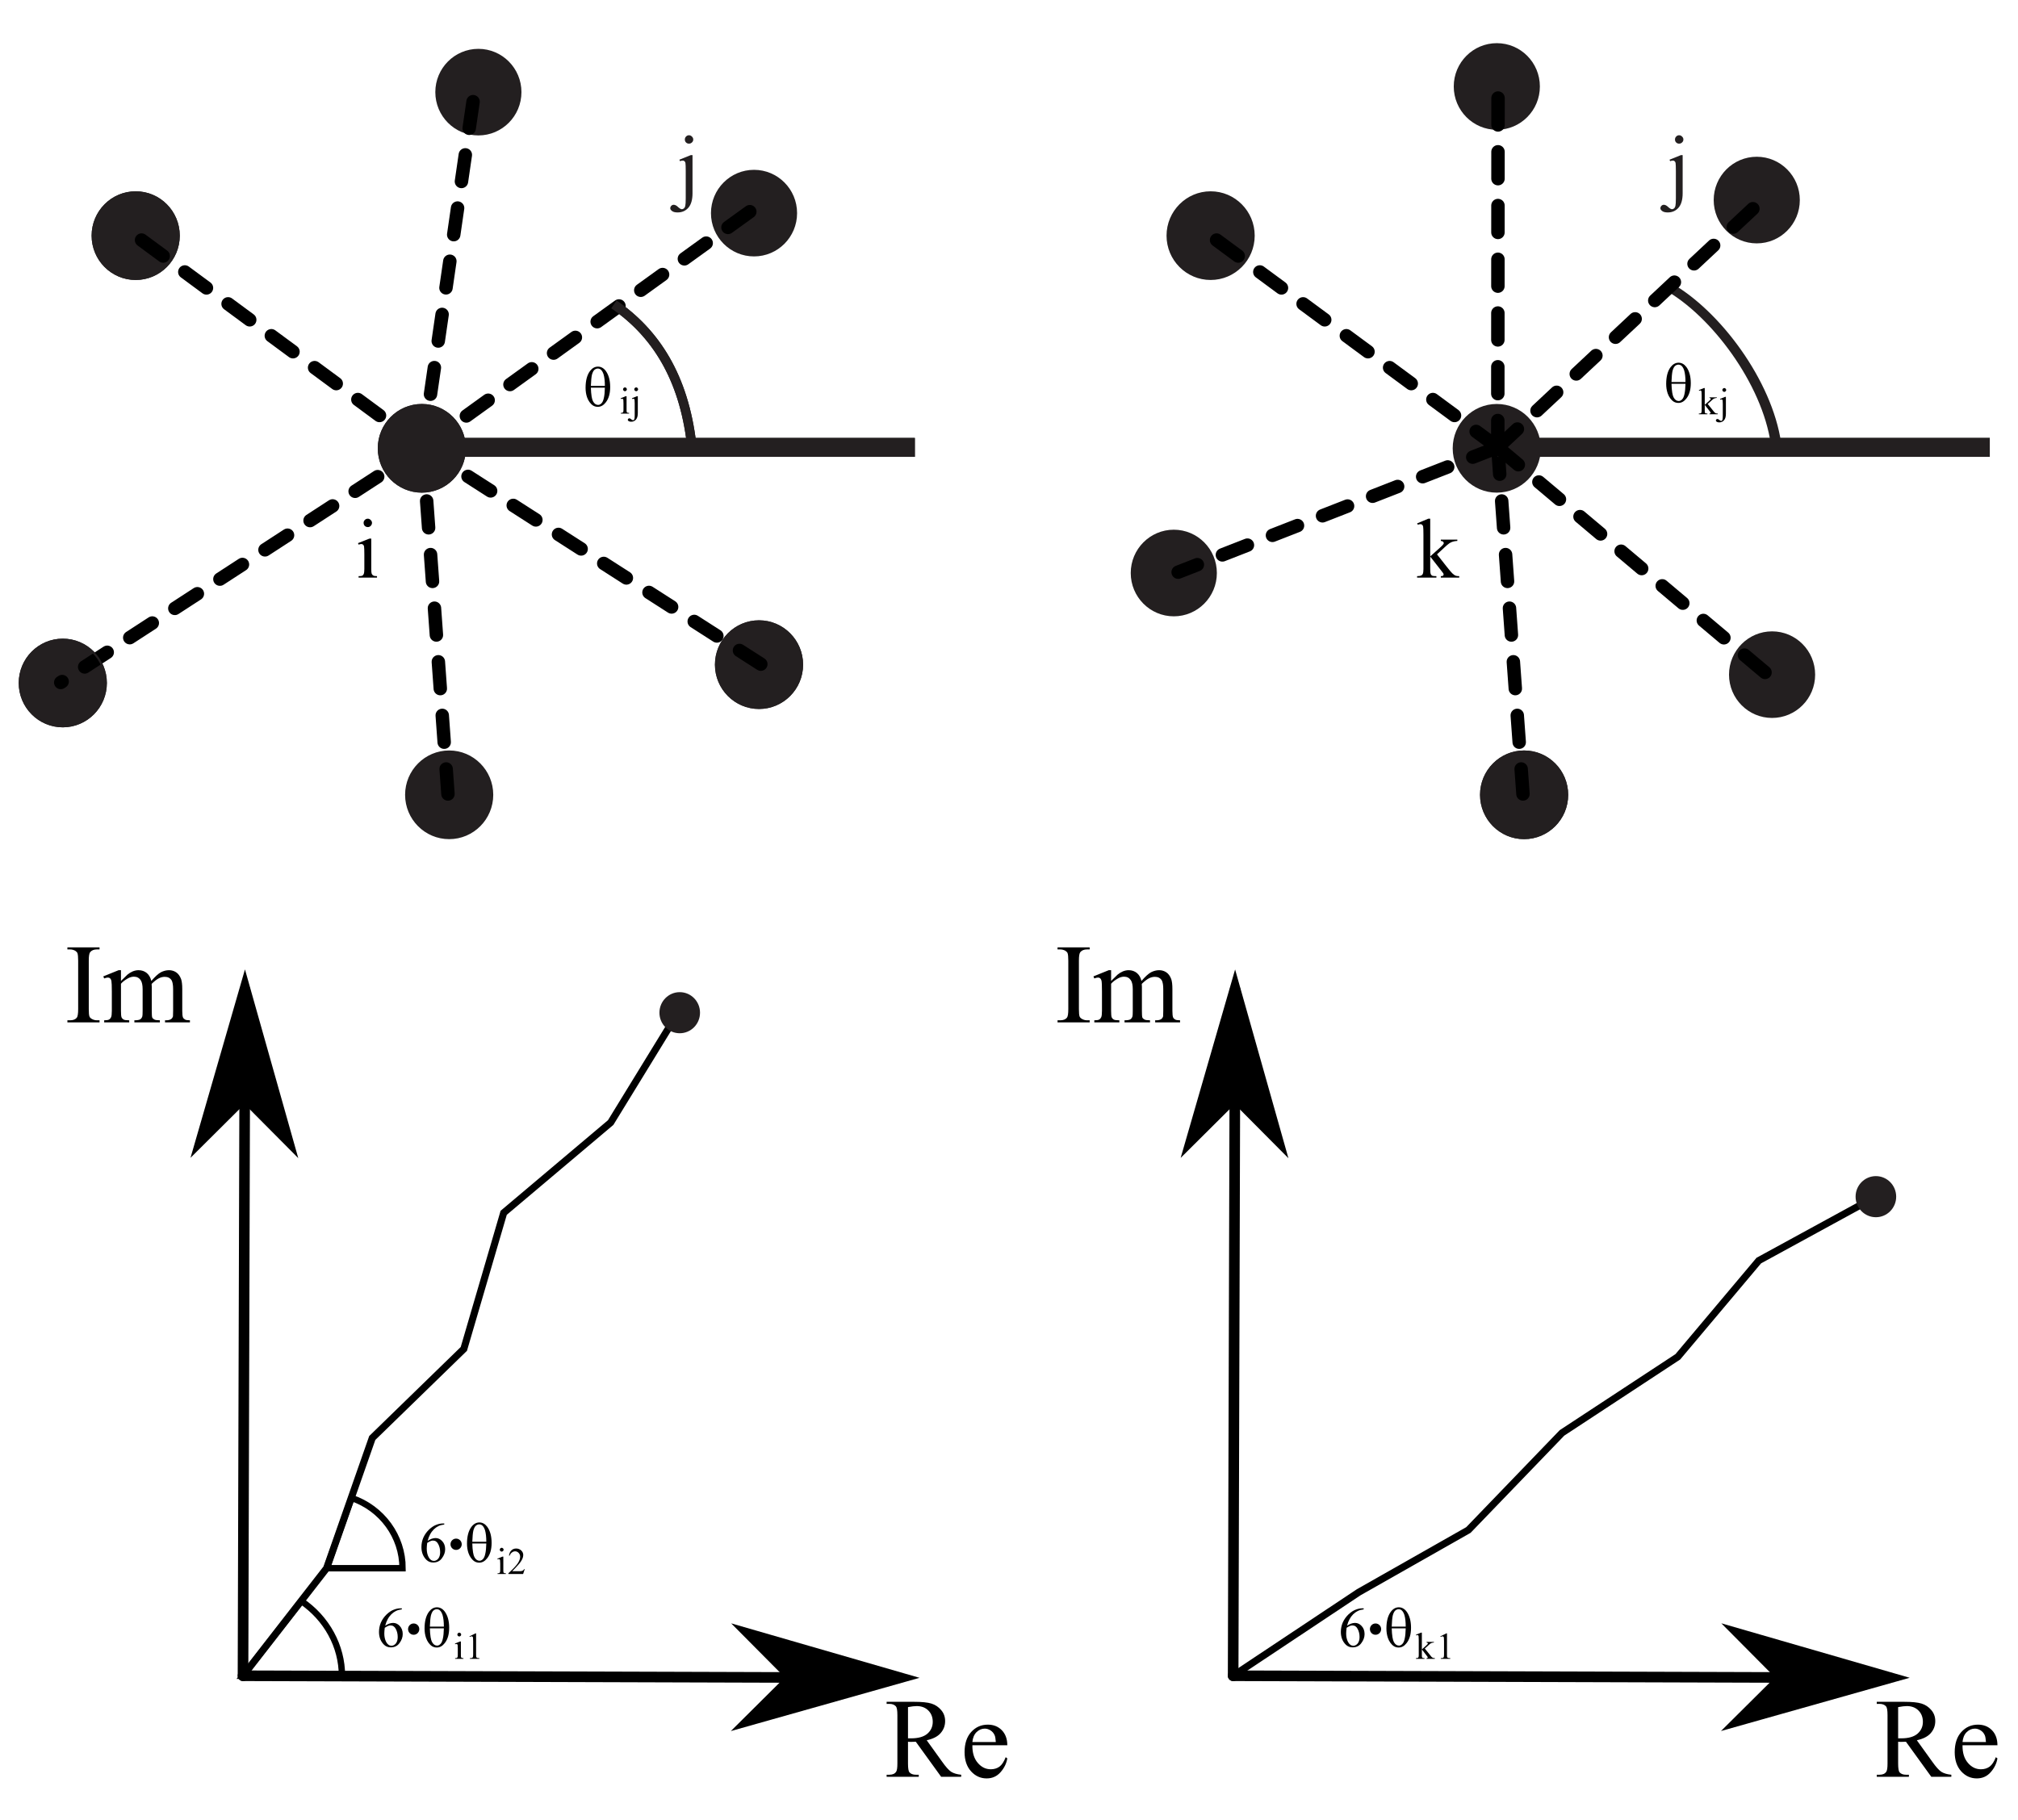 <?xml version="1.0" encoding="UTF-8" standalone="no"?>
<svg
   xmlns:dc="http://purl.org/dc/elements/1.1/"
   xmlns:cc="http://creativecommons.org/ns#"
   xmlns:rdf="http://www.w3.org/1999/02/22-rdf-syntax-ns#"
   xmlns:svg="http://www.w3.org/2000/svg"
   xmlns="http://www.w3.org/2000/svg"
   xmlns:sodipodi="http://sodipodi.sourceforge.net/DTD/sodipodi-0.dtd"
   xmlns:inkscape="http://www.inkscape.org/namespaces/inkscape"
   width="214pt"
   height="193pt"
   viewBox="0 0 214 193"
   version="1.2"
   id="svg232"
   sodipodi:docname="lokales RichtungsfeldVI.svg"
   inkscape:version="0.92.1 r15371">
  <sodipodi:namedview
     pagecolor="#ffffff"
     bordercolor="#666666"
     borderopacity="1"
     objecttolerance="10"
     gridtolerance="10"
     guidetolerance="10"
     inkscape:pageopacity="0"
     inkscape:pageshadow="2"
     inkscape:window-width="1024"
     inkscape:window-height="1257"
     id="namedview234"
     showgrid="false"
     inkscape:zoom="1.2218217"
     inkscape:cx="108.1896"
     inkscape:cy="128.66668"
     inkscape:window-x="-8"
     inkscape:window-y="-8"
     inkscape:window-maximized="1"
     inkscape:current-layer="svg232" />
  <defs
     id="defs23">
    <clipPath
       id="clip1">
      <path
         d="M 1 39 L 53 39 L 53 81 L 1 81 Z M 1 39 "
         id="path2" />
    </clipPath>
    <clipPath
       id="clip2">
      <path
         d="M 36 4 L 59 4 L 59 56 L 36 56 Z M 36 4 "
         id="path5" />
    </clipPath>
    <clipPath
       id="clip3">
      <path
         d="M 157 46 L 212 46 L 212 49 L 157 49 Z M 157 46 "
         id="path8" />
    </clipPath>
    <clipPath
       id="clip4">
      <path
         d="M 157 46 L 212 46 L 212 49 L 157 49 Z M 157 46 "
         id="path11" />
    </clipPath>
    <clipPath
       id="clip5">
      <path
         d="M 150 4 L 167 4 L 167 56 L 150 56 Z M 150 4 "
         id="path14" />
    </clipPath>
    <clipPath
       id="clip6">
      <path
         d="M 72 166 L 103 166 L 103 189 L 72 189 Z M 72 166 "
         id="path17" />
    </clipPath>
    <clipPath
       id="clip7">
      <path
         d="M 177 166 L 208 166 L 208 189 L 177 189 Z M 177 166 "
         id="path20" />
    </clipPath>
  </defs>
  <g
     id="surface70">
    <path
       style=" stroke:none;fill-rule:evenodd;fill:rgb(13.725%,12.157%,12.549%);fill-opacity:1;"
       d="M 14.391 20.398 C 16.914 20.398 18.957 22.457 18.957 24.992 C 18.957 27.531 16.914 29.586 14.391 29.586 C 11.871 29.586 9.824 27.531 9.824 24.992 C 9.824 22.457 11.871 20.398 14.391 20.398 "
       id="path25" />
    <path
       style="fill:none;stroke-width:0.217;stroke-linecap:butt;stroke-linejoin:miter;stroke:rgb(13.725%,12.157%,12.549%);stroke-opacity:1;stroke-miterlimit:2.613;"
       d="M 14.476 -20.398 C 17.015 -20.398 19.07 -22.457 19.07 -24.992 C 19.07 -27.531 17.015 -29.586 14.476 -29.586 C 11.942 -29.586 9.883 -27.531 9.883 -24.992 C 9.883 -22.457 11.942 -20.398 14.476 -20.398 Z M 14.476 -20.398 "
       transform="matrix(0.994,0,0,-1,0,0)"
       id="path27" />
    <path
       style=" stroke:none;fill-rule:evenodd;fill:rgb(13.725%,12.157%,12.549%);fill-opacity:1;"
       d="M 6.66 67.844 C 9.18 67.844 11.227 69.902 11.227 72.438 C 11.227 74.973 9.18 77.031 6.66 77.031 C 4.137 77.031 2.094 74.973 2.094 72.438 C 2.094 69.902 4.137 67.844 6.66 67.844 "
       id="path29" />
    <path
       style="fill:none;stroke-width:0.217;stroke-linecap:butt;stroke-linejoin:miter;stroke:rgb(13.725%,12.157%,12.549%);stroke-opacity:1;stroke-miterlimit:2.613;"
       d="M 6.7 -67.844 C 9.234 -67.844 11.293 -69.902 11.293 -72.438 C 11.293 -74.973 9.234 -77.031 6.7 -77.031 C 4.161 -77.031 2.106 -74.973 2.106 -72.438 C 2.106 -69.902 4.161 -67.844 6.7 -67.844 Z M 6.7 -67.844 "
       transform="matrix(0.994,0,0,-1,0,0)"
       id="path31" />
    <path
       style=" stroke:none;fill-rule:evenodd;fill:rgb(13.725%,12.157%,12.549%);fill-opacity:1;"
       d="M 47.637 79.703 C 50.156 79.703 52.203 81.762 52.203 84.297 C 52.203 86.836 50.156 88.891 47.637 88.891 C 45.117 88.891 43.07 86.836 43.07 84.297 C 43.07 81.762 45.117 79.703 47.637 79.703 "
       id="path33" />
    <path
       style="fill:none;stroke-width:0.217;stroke-linecap:butt;stroke-linejoin:miter;stroke:rgb(13.725%,12.157%,12.549%);stroke-opacity:1;stroke-miterlimit:2.613;"
       d="M 47.921 -79.703 C 50.455 -79.703 52.514 -81.762 52.514 -84.297 C 52.514 -86.836 50.455 -88.891 47.921 -88.891 C 45.386 -88.891 43.327 -86.836 43.327 -84.297 C 43.327 -81.762 45.386 -79.703 47.921 -79.703 Z M 47.921 -79.703 "
       transform="matrix(0.994,0,0,-1,0,0)"
       id="path35" />
    <path
       style=" stroke:none;fill-rule:evenodd;fill:rgb(13.725%,12.157%,12.549%);fill-opacity:1;"
       d="M 80.496 65.898 C 83.016 65.898 85.062 67.957 85.062 70.492 C 85.062 73.027 83.016 75.086 80.496 75.086 C 77.977 75.086 75.93 73.027 75.93 70.492 C 75.93 67.957 77.977 65.898 80.496 65.898 "
       id="path37" />
    <path
       style="fill:none;stroke-width:0.217;stroke-linecap:butt;stroke-linejoin:miter;stroke:rgb(13.725%,12.157%,12.549%);stroke-opacity:1;stroke-miterlimit:2.613;"
       d="M 80.976 -65.898 C 83.511 -65.898 85.57 -67.957 85.57 -70.492 C 85.57 -73.027 83.511 -75.086 80.976 -75.086 C 78.441 -75.086 76.382 -73.027 76.382 -70.492 C 76.382 -67.957 78.441 -65.898 80.976 -65.898 Z M 80.976 -65.898 "
       transform="matrix(0.994,0,0,-1,0,0)"
       id="path39" />
    <path
       style=" stroke:none;fill-rule:evenodd;fill:rgb(13.725%,12.157%,12.549%);fill-opacity:1;"
       d="M 50.73 5.18 C 53.25 5.18 55.297 7.234 55.297 9.77 C 55.297 12.309 53.25 14.363 50.73 14.363 C 48.207 14.363 46.164 12.309 46.164 9.77 C 46.164 7.234 48.207 5.18 50.73 5.18 "
       id="path41" />
    <path
       style=" stroke:none;fill-rule:evenodd;fill:rgb(13.725%,12.157%,12.549%);fill-opacity:1;"
       d="M 79.961 18.012 C 82.484 18.012 84.527 20.066 84.527 22.605 C 84.527 25.141 82.484 27.195 79.961 27.195 C 77.441 27.195 75.395 25.141 75.395 22.605 C 75.395 20.066 77.441 18.012 79.961 18.012 "
       id="path43" />
    <path
       style=" stroke:none;fill-rule:evenodd;fill:rgb(13.725%,12.157%,12.549%);fill-opacity:1;"
       d="M 44.738 42.953 C 47.258 42.953 49.301 45.012 49.301 47.547 C 49.301 50.086 47.258 52.141 44.738 52.141 C 42.215 52.141 40.172 50.086 40.172 47.547 C 40.172 45.012 42.215 42.953 44.738 42.953 "
       id="path45" />
    <path
       style="fill:none;stroke-width:0.217;stroke-linecap:butt;stroke-linejoin:miter;stroke:rgb(13.725%,12.157%,12.549%);stroke-opacity:1;stroke-miterlimit:2.613;"
       d="M 45.005 -42.953 C 47.54 -42.953 49.595 -45.012 49.595 -47.547 C 49.595 -50.086 47.54 -52.141 45.005 -52.141 C 42.467 -52.141 40.411 -50.086 40.411 -47.547 C 40.411 -45.012 42.467 -42.953 45.005 -42.953 Z M 45.005 -42.953 "
       transform="matrix(0.994,0,0,-1,0,0)"
       id="path47" />
    <path
       style="fill:none;stroke-width:2.006;stroke-linecap:butt;stroke-linejoin:miter;stroke:rgb(13.725%,12.157%,12.549%);stroke-opacity:1;stroke-miterlimit:2.613;"
       d="M 45.099 -47.449 L 97.602 -47.449 "
       transform="matrix(0.994,0,0,-1,0,0)"
       id="path49" />
    <path
       style="fill:none;stroke-width:1.003;stroke-linecap:butt;stroke-linejoin:miter;stroke:rgb(13.725%,12.157%,12.549%);stroke-opacity:1;stroke-miterlimit:2.613;"
       d="M 65.494 -32.281 C 69.954 -35.324 72.944 -40.004 73.781 -47.074 "
       transform="matrix(0.994,0,0,-1,0,0)"
       id="path51" />
    <path
       style=" stroke:none;fill-rule:nonzero;fill:rgb(13.725%,12.157%,12.549%);fill-opacity:1;"
       d="M 73.062 14.344 C 73.188 14.344 73.289 14.391 73.375 14.484 C 73.469 14.57 73.516 14.672 73.516 14.797 C 73.516 14.922 73.469 15.027 73.375 15.109 C 73.289 15.195 73.188 15.234 73.062 15.234 C 72.938 15.234 72.832 15.195 72.75 15.109 C 72.664 15.027 72.625 14.922 72.625 14.797 C 72.625 14.672 72.664 14.57 72.75 14.484 C 72.832 14.391 72.938 14.344 73.062 14.344 Z M 73.438 16.453 L 73.438 20.5 C 73.438 21.188 73.289 21.695 73 22.031 C 72.707 22.363 72.328 22.531 71.859 22.531 C 71.602 22.531 71.406 22.484 71.281 22.391 C 71.148 22.297 71.078 22.195 71.078 22.094 C 71.078 21.988 71.117 21.898 71.188 21.828 C 71.262 21.754 71.344 21.719 71.438 21.719 C 71.512 21.719 71.59 21.738 71.672 21.781 C 71.727 21.801 71.816 21.875 71.953 22 C 72.098 22.125 72.219 22.188 72.312 22.188 C 72.383 22.188 72.453 22.16 72.516 22.109 C 72.586 22.055 72.641 21.961 72.672 21.828 C 72.703 21.703 72.719 21.426 72.719 21 L 72.719 18.141 C 72.719 17.703 72.707 17.418 72.688 17.281 C 72.664 17.188 72.629 17.125 72.578 17.094 C 72.535 17.055 72.477 17.031 72.406 17.031 C 72.32 17.031 72.223 17.055 72.109 17.094 L 72.047 16.938 L 73.25 16.453 Z M 73.438 16.453 "
       id="path53" />
    <path
       style=" stroke:none;fill-rule:nonzero;fill:rgb(0%,0%,0%);fill-opacity:1;"
       d="M 39.012 55.012 C 39.125 55.012 39.223 55.059 39.309 55.152 C 39.402 55.238 39.449 55.336 39.449 55.449 C 39.449 55.574 39.402 55.684 39.309 55.777 C 39.223 55.863 39.125 55.902 39.012 55.902 C 38.887 55.902 38.777 55.863 38.684 55.777 C 38.598 55.684 38.559 55.574 38.559 55.449 C 38.559 55.336 38.598 55.238 38.684 55.152 C 38.766 55.059 38.875 55.012 39.012 55.012 Z M 39.371 57.121 L 39.371 60.355 C 39.371 60.605 39.387 60.773 39.418 60.855 C 39.457 60.941 39.516 61.004 39.59 61.043 C 39.66 61.086 39.793 61.105 39.98 61.105 L 39.98 61.262 L 38.027 61.262 L 38.027 61.105 C 38.223 61.105 38.355 61.09 38.418 61.059 C 38.488 61.02 38.543 60.957 38.574 60.871 C 38.613 60.777 38.637 60.605 38.637 60.355 L 38.637 58.793 C 38.637 58.367 38.625 58.086 38.605 57.949 C 38.582 57.855 38.547 57.793 38.496 57.762 C 38.453 57.723 38.395 57.699 38.324 57.699 C 38.238 57.699 38.141 57.723 38.027 57.762 L 37.965 57.605 L 39.184 57.121 Z M 39.371 57.121 "
       id="path55" />
    <path
       style=" stroke:none;fill-rule:nonzero;fill:rgb(0%,0%,0%);fill-opacity:1;"
       d="M 62.098 41.133 C 62.098 40.363 62.254 39.77 62.566 39.352 C 62.805 39.039 63.086 38.883 63.41 38.883 C 63.73 38.883 64.008 39.035 64.238 39.336 C 64.551 39.766 64.707 40.336 64.707 41.055 C 64.707 41.742 64.551 42.285 64.238 42.68 C 63.996 42.992 63.715 43.148 63.395 43.148 C 63.215 43.148 63.055 43.105 62.91 43.023 C 62.762 42.93 62.633 42.805 62.52 42.648 C 62.402 42.484 62.316 42.312 62.254 42.133 C 62.148 41.82 62.098 41.488 62.098 41.133 Z M 64.145 40.93 C 64.145 40.422 64.098 40.008 64.004 39.695 C 63.93 39.469 63.832 39.301 63.707 39.195 C 63.613 39.125 63.508 39.086 63.395 39.086 C 63.258 39.086 63.133 39.141 63.02 39.242 C 62.914 39.348 62.832 39.52 62.77 39.758 C 62.715 40 62.68 40.391 62.66 40.93 Z M 62.66 41.117 C 62.668 41.473 62.695 41.785 62.738 42.055 C 62.77 42.266 62.824 42.445 62.91 42.602 C 62.961 42.695 63.035 42.781 63.129 42.852 C 63.223 42.914 63.32 42.945 63.426 42.945 C 63.551 42.945 63.668 42.891 63.785 42.773 C 63.898 42.66 63.98 42.473 64.035 42.211 C 64.098 41.953 64.133 41.586 64.145 41.117 Z M 62.66 41.117 "
       id="path57" />
    <path
       style=" stroke:none;fill-rule:nonzero;fill:rgb(0%,0%,0%);fill-opacity:1;"
       d="M 66.273 41.086 C 66.324 41.086 66.371 41.109 66.414 41.148 C 66.453 41.191 66.477 41.238 66.477 41.289 C 66.477 41.344 66.453 41.391 66.414 41.43 C 66.371 41.473 66.324 41.492 66.273 41.492 C 66.219 41.492 66.172 41.473 66.133 41.43 C 66.09 41.391 66.07 41.344 66.07 41.289 C 66.07 41.238 66.09 41.191 66.133 41.148 C 66.172 41.109 66.219 41.086 66.273 41.086 Z M 66.445 42.023 L 66.445 43.461 C 66.445 43.578 66.449 43.656 66.461 43.695 C 66.48 43.727 66.508 43.754 66.539 43.773 C 66.57 43.785 66.625 43.789 66.711 43.789 L 66.711 43.867 L 65.836 43.867 L 65.836 43.789 C 65.93 43.789 65.984 43.785 66.008 43.773 C 66.039 43.754 66.062 43.727 66.086 43.695 C 66.105 43.656 66.117 43.578 66.117 43.461 L 66.117 42.773 C 66.117 42.578 66.109 42.453 66.102 42.398 C 66.09 42.359 66.074 42.332 66.055 42.32 C 66.031 42.301 66.008 42.289 65.977 42.289 C 65.934 42.289 65.887 42.301 65.836 42.32 L 65.82 42.242 L 66.352 42.023 Z M 66.445 42.023 "
       id="path59" />
    <path
       style=" stroke:none;fill-rule:nonzero;fill:rgb(0%,0%,0%);fill-opacity:1;"
       d="M 67.465 41.086 C 67.516 41.086 67.562 41.109 67.605 41.148 C 67.645 41.191 67.668 41.238 67.668 41.289 C 67.668 41.344 67.645 41.391 67.605 41.43 C 67.562 41.473 67.516 41.492 67.465 41.492 C 67.41 41.492 67.363 41.473 67.324 41.43 C 67.281 41.391 67.262 41.344 67.262 41.289 C 67.262 41.238 67.281 41.191 67.324 41.148 C 67.363 41.109 67.41 41.086 67.465 41.086 Z M 67.637 42.023 L 67.637 43.82 C 67.637 44.133 67.566 44.359 67.434 44.508 C 67.309 44.652 67.141 44.727 66.934 44.727 C 66.809 44.727 66.723 44.703 66.668 44.664 C 66.605 44.621 66.574 44.578 66.574 44.539 C 66.574 44.484 66.59 44.445 66.621 44.414 C 66.652 44.383 66.695 44.367 66.746 44.367 C 66.777 44.367 66.809 44.375 66.84 44.398 C 66.863 44.406 66.902 44.438 66.965 44.492 C 67.035 44.543 67.094 44.57 67.137 44.57 C 67.168 44.57 67.191 44.559 67.215 44.539 C 67.246 44.516 67.266 44.477 67.277 44.414 C 67.297 44.359 67.309 44.242 67.309 44.055 L 67.309 42.773 C 67.309 42.578 67.301 42.453 67.293 42.398 C 67.281 42.359 67.266 42.332 67.246 42.32 C 67.223 42.301 67.199 42.289 67.168 42.289 C 67.137 42.289 67.094 42.301 67.043 42.32 L 67.012 42.242 L 67.543 42.023 Z M 67.637 42.023 "
       id="path61" />
    <path
       style=" stroke:none;fill-rule:nonzero;fill:rgb(0%,0%,0%);fill-opacity:1;"
       d="M 180.781 41.156 L 180.781 42.938 L 181.234 42.531 C 181.328 42.438 181.383 42.383 181.406 42.359 C 181.414 42.34 181.422 42.324 181.422 42.312 C 181.422 42.281 181.41 42.262 181.391 42.25 C 181.367 42.23 181.332 42.215 181.281 42.203 L 181.281 42.141 L 182.062 42.141 L 182.062 42.203 C 181.945 42.215 181.852 42.234 181.781 42.266 C 181.719 42.289 181.645 42.34 181.562 42.422 L 181.094 42.844 L 181.562 43.422 C 181.688 43.578 181.77 43.684 181.812 43.734 C 181.875 43.789 181.93 43.824 181.984 43.844 C 182.016 43.855 182.07 43.859 182.156 43.859 L 182.156 43.938 L 181.281 43.938 L 181.281 43.859 C 181.332 43.859 181.363 43.855 181.375 43.844 C 181.395 43.836 181.406 43.812 181.406 43.781 C 181.406 43.75 181.379 43.703 181.328 43.641 L 180.781 42.938 L 180.781 43.531 C 180.781 43.648 180.785 43.727 180.797 43.766 C 180.816 43.797 180.844 43.824 180.875 43.844 C 180.906 43.855 180.969 43.859 181.062 43.859 L 181.062 43.938 L 180.156 43.938 L 180.156 43.859 C 180.25 43.859 180.316 43.852 180.359 43.828 C 180.391 43.82 180.41 43.797 180.422 43.766 C 180.441 43.727 180.453 43.652 180.453 43.547 L 180.453 41.922 C 180.453 41.715 180.445 41.59 180.438 41.547 C 180.426 41.496 180.41 41.461 180.391 41.438 C 180.367 41.418 180.344 41.406 180.312 41.406 C 180.289 41.406 180.25 41.422 180.188 41.453 L 180.156 41.375 L 180.688 41.156 Z M 180.781 41.156 "
       id="path63" />
    <path
       style=" stroke:none;fill-rule:nonzero;fill:rgb(0%,0%,0%);fill-opacity:1;"
       d="M 182.852 41.156 C 182.902 41.156 182.949 41.18 182.992 41.219 C 183.031 41.262 183.055 41.309 183.055 41.359 C 183.055 41.414 183.031 41.461 182.992 41.5 C 182.949 41.543 182.902 41.562 182.852 41.562 C 182.797 41.562 182.75 41.543 182.711 41.5 C 182.668 41.461 182.648 41.414 182.648 41.359 C 182.648 41.309 182.668 41.262 182.711 41.219 C 182.75 41.18 182.797 41.156 182.852 41.156 Z M 183.023 42.094 L 183.023 43.891 C 183.023 44.203 182.953 44.43 182.82 44.578 C 182.695 44.723 182.527 44.797 182.32 44.797 C 182.195 44.797 182.109 44.773 182.055 44.734 C 181.992 44.691 181.961 44.648 181.961 44.609 C 181.961 44.555 181.977 44.516 182.008 44.484 C 182.039 44.453 182.082 44.438 182.133 44.438 C 182.164 44.438 182.195 44.445 182.227 44.469 C 182.25 44.477 182.289 44.508 182.352 44.562 C 182.422 44.613 182.48 44.641 182.523 44.641 C 182.555 44.641 182.578 44.629 182.602 44.609 C 182.633 44.586 182.652 44.547 182.664 44.484 C 182.684 44.43 182.695 44.312 182.695 44.125 L 182.695 42.844 C 182.695 42.648 182.688 42.523 182.68 42.469 C 182.668 42.43 182.652 42.402 182.633 42.391 C 182.609 42.371 182.586 42.359 182.555 42.359 C 182.523 42.359 182.48 42.371 182.43 42.391 L 182.398 42.312 L 182.93 42.094 Z M 183.023 42.094 "
       id="path65" />
    <path
       style=" stroke:none;fill-rule:nonzero;fill:rgb(0%,0%,0%);fill-opacity:1;"
       d="M 176.691 40.719 C 176.691 39.949 176.848 39.355 177.16 38.938 C 177.398 38.625 177.68 38.469 178.004 38.469 C 178.324 38.469 178.602 38.621 178.832 38.922 C 179.145 39.352 179.301 39.922 179.301 40.641 C 179.301 41.328 179.145 41.871 178.832 42.266 C 178.59 42.578 178.309 42.734 177.988 42.734 C 177.809 42.734 177.648 42.691 177.504 42.609 C 177.355 42.516 177.227 42.391 177.113 42.234 C 176.996 42.07 176.91 41.898 176.848 41.719 C 176.742 41.406 176.691 41.074 176.691 40.719 Z M 178.738 40.516 C 178.738 40.008 178.691 39.594 178.598 39.281 C 178.523 39.055 178.426 38.887 178.301 38.781 C 178.207 38.711 178.102 38.672 177.988 38.672 C 177.852 38.672 177.727 38.727 177.613 38.828 C 177.508 38.934 177.426 39.105 177.363 39.344 C 177.309 39.586 177.273 39.977 177.254 40.516 Z M 177.254 40.703 C 177.262 41.059 177.289 41.371 177.332 41.641 C 177.363 41.852 177.418 42.031 177.504 42.188 C 177.555 42.281 177.629 42.367 177.723 42.438 C 177.816 42.5 177.914 42.531 178.02 42.531 C 178.145 42.531 178.262 42.477 178.379 42.359 C 178.492 42.246 178.574 42.059 178.629 41.797 C 178.691 41.539 178.727 41.172 178.738 40.703 Z M 177.254 40.703 "
       id="path67" />
    <g
       clip-path="url(#clip1)"
       clip-rule="nonzero"
       id="g71">
      <path
         style="fill:none;stroke-width:1.425;stroke-linecap:round;stroke-linejoin:miter;stroke:rgb(0%,0%,0%);stroke-opacity:1;stroke-dasharray:2.85,2.85;stroke-miterlimit:4;"
         d="M 44.832 -47.449 L 6.441 -72.383 "
         transform="matrix(1,0,0,-1,0,0)"
         id="path69" />
    </g>
    <path
       style="fill:none;stroke-width:1.425;stroke-linecap:round;stroke-linejoin:miter;stroke:rgb(0%,0%,0%);stroke-opacity:1;stroke-dasharray:2.85,2.85;stroke-miterlimit:4;"
       d="M 44.832 -47.449 L 81.488 -21.027 "
       transform="matrix(1,0,0,-1,0,0)"
       id="path73" />
    <path
       style="fill:none;stroke-width:1.425;stroke-linecap:round;stroke-linejoin:miter;stroke:rgb(0%,0%,0%);stroke-opacity:1;stroke-dasharray:2.85,2.85;stroke-miterlimit:4;"
       d="M 44.832 -47.449 L 14.492 -25.078 "
       transform="matrix(1,0,0,-1,0,0)"
       id="path75" />
    <path
       style="fill:none;stroke-width:1.425;stroke-linecap:round;stroke-linejoin:miter;stroke:rgb(0%,0%,0%);stroke-opacity:1;stroke-dasharray:2.85,2.85;stroke-miterlimit:4;"
       d="M 44.832 -47.449 L 47.504 -84.207 "
       transform="matrix(1,0,0,-1,0,0)"
       id="path77" />
    <path
       style="fill:none;stroke-width:1.425;stroke-linecap:round;stroke-linejoin:miter;stroke:rgb(0%,0%,0%);stroke-opacity:1;stroke-dasharray:2.85,2.85;stroke-miterlimit:4;"
       d="M 44.832 -47.449 L 80.68 -70.438 "
       transform="matrix(1,0,0,-1,0,0)"
       id="path79" />
    <g
       clip-path="url(#clip2)"
       clip-rule="nonzero"
       id="g83">
      <path
         style="fill:none;stroke-width:1.425;stroke-linecap:round;stroke-linejoin:miter;stroke:rgb(0%,0%,0%);stroke-opacity:1;stroke-dasharray:2.85,2.85;stroke-miterlimit:4;"
         d="M 44.832 -47.449 L 50.562 -8.066 "
         transform="matrix(1,0,0,-1,0,0)"
         id="path81" />
    </g>
    <path
       style="fill:none;stroke-width:0.217;stroke-linecap:butt;stroke-linejoin:miter;stroke:rgb(13.725%,12.157%,12.549%);stroke-opacity:1;stroke-miterlimit:2.613;"
       d="M 14.476 -20.398 C 17.015 -20.398 19.07 -22.457 19.07 -24.992 C 19.07 -27.531 17.015 -29.586 14.476 -29.586 C 11.942 -29.586 9.883 -27.531 9.883 -24.992 C 9.883 -22.457 11.942 -20.398 14.476 -20.398 Z M 14.476 -20.398 "
       transform="matrix(0.994,0,0,-1,0,0)"
       id="path85" />
    <path
       style="fill:none;stroke-width:0.217;stroke-linecap:butt;stroke-linejoin:miter;stroke:rgb(13.725%,12.157%,12.549%);stroke-opacity:1;stroke-miterlimit:2.613;"
       d="M 6.7 -67.844 C 9.234 -67.844 11.293 -69.902 11.293 -72.438 C 11.293 -74.973 9.234 -77.031 6.7 -77.031 C 4.161 -77.031 2.106 -74.973 2.106 -72.438 C 2.106 -69.902 4.161 -67.844 6.7 -67.844 Z M 6.7 -67.844 "
       transform="matrix(0.994,0,0,-1,0,0)"
       id="path87" />
    <path
       style="fill:none;stroke-width:0.217;stroke-linecap:butt;stroke-linejoin:miter;stroke:rgb(13.725%,12.157%,12.549%);stroke-opacity:1;stroke-miterlimit:2.613;"
       d="M 80.976 -65.898 C 83.511 -65.898 85.57 -67.957 85.57 -70.492 C 85.57 -73.027 83.511 -75.086 80.976 -75.086 C 78.441 -75.086 76.382 -73.027 76.382 -70.492 C 76.382 -67.957 78.441 -65.898 80.976 -65.898 Z M 80.976 -65.898 "
       transform="matrix(0.994,0,0,-1,0,0)"
       id="path89" />
    <path
       style=" stroke:none;fill-rule:evenodd;fill:rgb(13.725%,12.157%,12.549%);fill-opacity:1;"
       d="M 44.738 42.953 C 47.258 42.953 49.301 45.012 49.301 47.547 C 49.301 50.086 47.258 52.141 44.738 52.141 C 42.215 52.141 40.172 50.086 40.172 47.547 C 40.172 45.012 42.215 42.953 44.738 42.953 "
       id="path91" />
    <path
       style="fill:none;stroke-width:0.217;stroke-linecap:butt;stroke-linejoin:miter;stroke:rgb(13.725%,12.157%,12.549%);stroke-opacity:1;stroke-miterlimit:2.613;"
       d="M 45.005 -42.953 C 47.54 -42.953 49.595 -45.012 49.595 -47.547 C 49.595 -50.086 47.54 -52.141 45.005 -52.141 C 42.467 -52.141 40.411 -50.086 40.411 -47.547 C 40.411 -45.012 42.467 -42.953 45.005 -42.953 Z M 45.005 -42.953 "
       transform="matrix(0.994,0,0,-1,0,0)"
       id="path93" />
    <path
       style="fill:none;stroke-width:2.006;stroke-linecap:butt;stroke-linejoin:miter;stroke:rgb(13.725%,12.157%,12.549%);stroke-opacity:1;stroke-miterlimit:2.613;"
       d="M 45.099 -47.449 L 97.602 -47.449 "
       transform="matrix(0.994,0,0,-1,0,0)"
       id="path95" />
    <path
       style="fill:none;stroke-width:1.003;stroke-linecap:butt;stroke-linejoin:miter;stroke:rgb(13.725%,12.157%,12.549%);stroke-opacity:1;stroke-miterlimit:2.613;"
       d="M 65.494 -32.281 C 69.954 -35.324 72.944 -40.004 73.781 -47.074 "
       transform="matrix(0.994,0,0,-1,0,0)"
       id="path97" />
    <path
       style=" stroke:none;fill-rule:evenodd;fill:rgb(13.725%,12.157%,12.549%);fill-opacity:1;"
       d="M 128.391 20.398 C 130.914 20.398 132.957 22.457 132.957 24.992 C 132.957 27.531 130.914 29.586 128.391 29.586 C 125.871 29.586 123.824 27.531 123.824 24.992 C 123.824 22.457 125.871 20.398 128.391 20.398 "
       id="path99" />
    <path
       style="fill:none;stroke-width:0.217;stroke-linecap:butt;stroke-linejoin:miter;stroke:rgb(13.725%,12.157%,12.549%);stroke-opacity:1;stroke-miterlimit:2.613;"
       d="M 129.156 -20.398 C 131.694 -20.398 133.75 -22.457 133.75 -24.992 C 133.75 -27.531 131.694 -29.586 129.156 -29.586 C 126.621 -29.586 124.562 -27.531 124.562 -24.992 C 124.562 -22.457 126.621 -20.398 129.156 -20.398 Z M 129.156 -20.398 "
       transform="matrix(0.994,0,0,-1,0,0)"
       id="path101" />
    <path
       style=" stroke:none;fill-rule:evenodd;fill:rgb(13.725%,12.157%,12.549%);fill-opacity:1;"
       d="M 161.637 79.703 C 164.156 79.703 166.203 81.762 166.203 84.297 C 166.203 86.836 164.156 88.891 161.637 88.891 C 159.117 88.891 157.07 86.836 157.07 84.297 C 157.07 81.762 159.117 79.703 161.637 79.703 "
       id="path103" />
    <path
       style="fill:none;stroke-width:0.217;stroke-linecap:butt;stroke-linejoin:miter;stroke:rgb(13.725%,12.157%,12.549%);stroke-opacity:1;stroke-miterlimit:2.613;"
       d="M 162.6 -79.703 C 165.135 -79.703 167.194 -81.762 167.194 -84.297 C 167.194 -86.836 165.135 -88.891 162.6 -88.891 C 160.066 -88.891 158.007 -86.836 158.007 -84.297 C 158.007 -81.762 160.066 -79.703 162.6 -79.703 Z M 162.6 -79.703 "
       transform="matrix(0.994,0,0,-1,0,0)"
       id="path105" />
    <path
       style=" stroke:none;fill-rule:evenodd;fill:rgb(13.725%,12.157%,12.549%);fill-opacity:1;"
       d="M 158.738 42.953 C 161.258 42.953 163.301 45.012 163.301 47.547 C 163.301 50.086 161.258 52.141 158.738 52.141 C 156.215 52.141 154.172 50.086 154.172 47.547 C 154.172 45.012 156.215 42.953 158.738 42.953 "
       id="path107" />
    <path
       style="fill:none;stroke-width:0.217;stroke-linecap:butt;stroke-linejoin:miter;stroke:rgb(13.725%,12.157%,12.549%);stroke-opacity:1;stroke-miterlimit:2.613;"
       d="M 159.685 -42.953 C 162.219 -42.953 164.274 -45.012 164.274 -47.547 C 164.274 -50.086 162.219 -52.141 159.685 -52.141 C 157.146 -52.141 155.091 -50.086 155.091 -47.547 C 155.091 -45.012 157.146 -42.953 159.685 -42.953 Z M 159.685 -42.953 "
       transform="matrix(0.994,0,0,-1,0,0)"
       id="path109" />
    <g
       clip-path="url(#clip3)"
       clip-rule="nonzero"
       id="g113">
      <path
         style="fill:none;stroke-width:2.006;stroke-linecap:butt;stroke-linejoin:miter;stroke:rgb(13.725%,12.157%,12.549%);stroke-opacity:1;stroke-miterlimit:2.613;"
         d="M 159.779 -47.449 L 212.281 -47.449 "
         transform="matrix(0.994,0,0,-1,0,0)"
         id="path111" />
    </g>
    <path
       style="fill:none;stroke-width:1.103;stroke-linecap:butt;stroke-linejoin:miter;stroke:rgb(13.725%,12.157%,12.549%);stroke-opacity:1;stroke-miterlimit:2.613;"
       d="M 176.887 -36.967 C 181.91 -40.392 187.391 -49.27 188.336 -57.232 "
       transform="matrix(1,0,0,-0.822,0,0)"
       id="path115" />
    <path
       style="fill:none;stroke-width:1.425;stroke-linecap:round;stroke-linejoin:miter;stroke:rgb(0%,0%,0%);stroke-opacity:1;stroke-dasharray:2.85,2.85;stroke-miterlimit:4;"
       d="M 158.832 -47.449 L 128.492 -25.078 "
       transform="matrix(1,0,0,-1,0,0)"
       id="path117" />
    <path
       style="fill:none;stroke-width:1.425;stroke-linecap:round;stroke-linejoin:miter;stroke:rgb(0%,0%,0%);stroke-opacity:1;stroke-dasharray:2.85,2.85;stroke-miterlimit:4;"
       d="M 158.832 -47.449 L 161.504 -84.207 "
       transform="matrix(1,0,0,-1,0,0)"
       id="path119" />
    <path
       style=" stroke:none;fill-rule:evenodd;fill:rgb(13.725%,12.157%,12.549%);fill-opacity:1;"
       d="M 124.477 56.18 C 126.996 56.18 129.043 58.238 129.043 60.773 C 129.043 63.309 126.996 65.367 124.477 65.367 C 121.957 65.367 119.91 63.309 119.91 60.773 C 119.91 58.238 121.957 56.18 124.477 56.18 "
       id="path121" />
    <path
       style="fill:none;stroke-width:0.217;stroke-linecap:butt;stroke-linejoin:miter;stroke:rgb(13.725%,12.157%,12.549%);stroke-opacity:1;stroke-miterlimit:2.613;"
       d="M 162.6 -79.703 C 165.135 -79.703 167.194 -81.762 167.194 -84.297 C 167.194 -86.836 165.135 -88.891 162.6 -88.891 C 160.066 -88.891 158.007 -86.836 158.007 -84.297 C 158.007 -81.762 160.066 -79.703 162.6 -79.703 Z M 162.6 -79.703 "
       transform="matrix(0.994,0,0,-1,0,0)"
       id="path123" />
    <path
       style=" stroke:none;fill-rule:evenodd;fill:rgb(13.725%,12.157%,12.549%);fill-opacity:1;"
       d="M 187.922 66.961 C 190.441 66.961 192.488 69.016 192.488 71.555 C 192.488 74.09 190.441 76.145 187.922 76.145 C 185.402 76.145 183.355 74.09 183.355 71.555 C 183.355 69.016 185.402 66.961 187.922 66.961 "
       id="path125" />
    <path
       style=" stroke:none;fill-rule:evenodd;fill:rgb(13.725%,12.157%,12.549%);fill-opacity:1;"
       d="M 158.73 4.578 C 161.254 4.578 163.297 6.633 163.297 9.172 C 163.297 11.707 161.254 13.766 158.73 13.766 C 156.211 13.766 154.164 11.707 154.164 9.172 C 154.164 6.633 156.211 4.578 158.73 4.578 "
       id="path127" />
    <path
       style=" stroke:none;fill-rule:evenodd;fill:rgb(13.725%,12.157%,12.549%);fill-opacity:1;"
       d="M 186.297 16.625 C 188.82 16.625 190.863 18.684 190.863 21.219 C 190.863 23.754 188.82 25.812 186.297 25.812 C 183.777 25.812 181.73 23.754 181.73 21.219 C 181.73 18.684 183.777 16.625 186.297 16.625 "
       id="path129" />
    <g
       clip-path="url(#clip4)"
       clip-rule="nonzero"
       id="g133">
      <path
         style="fill:none;stroke-width:2.006;stroke-linecap:butt;stroke-linejoin:miter;stroke:rgb(13.725%,12.157%,12.549%);stroke-opacity:1;stroke-miterlimit:2.613;"
         d="M 159.779 -47.449 L 212.281 -47.449 "
         transform="matrix(0.994,0,0,-1,0,0)"
         id="path131" />
    </g>
    <path
       style=" stroke:none;fill-rule:nonzero;fill:rgb(0%,0%,0%);fill-opacity:1;"
       d="M 151.668 55.012 L 151.668 59.012 L 152.699 58.09 C 152.918 57.895 153.043 57.762 153.074 57.699 C 153.094 57.668 153.105 57.637 153.105 57.605 C 153.105 57.543 153.078 57.492 153.027 57.449 C 152.984 57.41 152.906 57.383 152.793 57.371 L 152.793 57.23 L 154.543 57.23 L 154.543 57.371 C 154.301 57.383 154.098 57.426 153.934 57.496 C 153.777 57.559 153.605 57.676 153.418 57.84 L 152.387 58.793 L 153.418 60.105 C 153.707 60.473 153.902 60.699 153.996 60.793 C 154.141 60.93 154.266 61.02 154.371 61.059 C 154.441 61.09 154.566 61.105 154.746 61.105 L 154.746 61.262 L 152.793 61.262 L 152.793 61.105 C 152.906 61.105 152.984 61.09 153.027 61.059 C 153.066 61.027 153.09 60.98 153.09 60.918 C 153.09 60.855 153.027 60.754 152.902 60.605 L 151.668 59.027 L 151.668 60.355 C 151.668 60.617 151.684 60.789 151.715 60.871 C 151.754 60.957 151.809 61.02 151.871 61.059 C 151.941 61.09 152.094 61.105 152.324 61.105 L 152.324 61.262 L 150.277 61.262 L 150.277 61.105 C 150.473 61.105 150.625 61.082 150.73 61.027 C 150.793 60.996 150.84 60.949 150.871 60.887 C 150.922 60.785 150.949 60.613 150.949 60.371 L 150.949 56.715 C 150.949 56.246 150.938 55.961 150.918 55.855 C 150.895 55.754 150.859 55.684 150.809 55.652 C 150.766 55.613 150.703 55.59 150.621 55.59 C 150.559 55.59 150.469 55.613 150.355 55.652 L 150.277 55.512 L 151.465 55.012 Z M 151.668 55.012 "
       id="path135" />
    <path
       style="fill:none;stroke-width:1.425;stroke-linecap:round;stroke-linejoin:miter;stroke:rgb(0%,0%,0%);stroke-opacity:1;stroke-dasharray:2.85,2.85;stroke-miterlimit:4;"
       d="M 158.832 -47.449 L 124.938 -60.684 "
       transform="matrix(1,0,0,-1,0,0)"
       id="path137" />
    <path
       style="fill:none;stroke-width:1.425;stroke-linecap:round;stroke-linejoin:miter;stroke:rgb(0%,0%,0%);stroke-opacity:1;stroke-dasharray:2.85,2.85;stroke-miterlimit:4;"
       d="M 158.832 -47.449 L 187.332 -20.785 "
       transform="matrix(1,0,0,-1,0,0)"
       id="path139" />
    <path
       style="fill:none;stroke-width:1.425;stroke-linecap:round;stroke-linejoin:miter;stroke:rgb(0%,0%,0%);stroke-opacity:1;stroke-dasharray:2.85,2.85;stroke-miterlimit:4;"
       d="M 158.832 -47.449 L 187.895 -71.922 "
       transform="matrix(1,0,0,-1,0,0)"
       id="path141" />
    <g
       clip-path="url(#clip5)"
       clip-rule="nonzero"
       id="g145">
      <path
         style="fill:none;stroke-width:1.425;stroke-linecap:round;stroke-linejoin:miter;stroke:rgb(0%,0%,0%);stroke-opacity:1;stroke-dasharray:2.85,2.85;stroke-miterlimit:4;"
         d="M 158.832 -47.449 L 158.863 -8.066 "
         transform="matrix(1,0,0,-1,0,0)"
         id="path143" />
    </g>
    <path
       style=" stroke:none;fill-rule:nonzero;fill:rgb(13.725%,12.157%,12.549%);fill-opacity:1;"
       d="M 178.062 14.344 C 178.188 14.344 178.289 14.391 178.375 14.484 C 178.469 14.57 178.516 14.672 178.516 14.797 C 178.516 14.922 178.469 15.027 178.375 15.109 C 178.289 15.195 178.188 15.234 178.062 15.234 C 177.938 15.234 177.832 15.195 177.75 15.109 C 177.664 15.027 177.625 14.922 177.625 14.797 C 177.625 14.672 177.664 14.57 177.75 14.484 C 177.832 14.391 177.938 14.344 178.062 14.344 Z M 178.438 16.453 L 178.438 20.5 C 178.438 21.188 178.289 21.695 178 22.031 C 177.707 22.363 177.328 22.531 176.859 22.531 C 176.602 22.531 176.406 22.484 176.281 22.391 C 176.148 22.297 176.078 22.195 176.078 22.094 C 176.078 21.988 176.117 21.898 176.188 21.828 C 176.262 21.754 176.344 21.719 176.438 21.719 C 176.512 21.719 176.59 21.738 176.672 21.781 C 176.727 21.801 176.816 21.875 176.953 22 C 177.098 22.125 177.219 22.188 177.312 22.188 C 177.383 22.188 177.453 22.16 177.516 22.109 C 177.586 22.055 177.641 21.961 177.672 21.828 C 177.703 21.703 177.719 21.426 177.719 21 L 177.719 18.141 C 177.719 17.703 177.707 17.418 177.688 17.281 C 177.664 17.188 177.629 17.125 177.578 17.094 C 177.535 17.055 177.477 17.031 177.406 17.031 C 177.32 17.031 177.223 17.055 177.109 17.094 L 177.047 16.938 L 178.25 16.453 Z M 178.438 16.453 "
       id="path147" />
    <path
       style="fill:none;stroke-width:1.125;stroke-linecap:round;stroke-linejoin:miter;stroke:rgb(0%,0%,0%);stroke-opacity:1;stroke-miterlimit:4;"
       d="M 25.77 -177.73 L 95.32 -177.945 "
       transform="matrix(1,0,0,-1,0,0)"
       id="path149" />
    <path
       style=" stroke:none;fill-rule:evenodd;fill:rgb(0%,0%,0%);fill-opacity:1;"
       d="M 84.07 177.91 L 79.586 173.395 L 95.32 177.945 L 79.559 182.395 Z M 84.07 177.91 "
       id="path151" />
    <g
       clip-path="url(#clip6)"
       clip-rule="nonzero"
       id="g155">
      <path
         style="fill:none;stroke-width:1.2;stroke-linecap:butt;stroke-linejoin:miter;stroke:rgb(0%,0%,0%);stroke-opacity:1;stroke-miterlimit:4;"
         d="M -84.612 177.652 L -80.114 173.15 L -95.862 177.653 L -80.114 182.15 Z M -84.612 177.652 "
         transform="matrix(-1,-0.003,-0.003,1,0,0)"
         id="path153" />
    </g>
    <path
       style="fill:none;stroke-width:1.125;stroke-linecap:round;stroke-linejoin:miter;stroke:rgb(0%,0%,0%);stroke-opacity:1;stroke-miterlimit:4;"
       d="M 25.77 -177.73 L 25.98 -104.996 "
       transform="matrix(1,0,0,-1,0,0)"
       id="path157" />
    <path
       style="fill-rule:evenodd;fill:rgb(0%,0%,0%);fill-opacity:1;stroke-width:1.2;stroke-linecap:butt;stroke-linejoin:miter;stroke:rgb(0%,0%,0%);stroke-opacity:1;stroke-miterlimit:4;"
       d="M 116.169 26.284 L 120.671 21.785 L 104.919 26.286 L 120.672 30.785 Z M 116.169 26.284 "
       transform="matrix(-0.003,1,1,0.003,0,0)"
       id="path159" />
    <path
       style=" stroke:none;fill-rule:nonzero;fill:rgb(0%,0%,0%);fill-opacity:1;"
       d="M 101.93 188.445 L 99.805 188.445 L 97.117 184.727 C 96.918 184.738 96.758 184.742 96.633 184.742 C 96.578 184.742 96.523 184.742 96.461 184.742 C 96.406 184.742 96.352 184.738 96.289 184.727 L 96.289 187.039 C 96.289 187.539 96.34 187.852 96.445 187.977 C 96.602 188.145 96.824 188.227 97.117 188.227 L 97.43 188.227 L 97.43 188.445 L 94.023 188.445 L 94.023 188.227 L 94.32 188.227 C 94.664 188.227 94.902 188.117 95.039 187.898 C 95.121 187.773 95.164 187.488 95.164 187.039 L 95.164 181.898 C 95.164 181.398 95.109 181.094 95.008 180.977 C 94.852 180.801 94.621 180.711 94.32 180.711 L 94.023 180.711 L 94.023 180.492 L 96.914 180.492 C 97.758 180.492 98.375 180.555 98.773 180.68 C 99.18 180.805 99.523 181.035 99.805 181.367 C 100.086 181.691 100.227 182.082 100.227 182.539 C 100.227 183.031 100.062 183.457 99.742 183.82 C 99.43 184.176 98.938 184.426 98.273 184.57 L 99.914 186.852 C 100.289 187.383 100.605 187.738 100.867 187.914 C 101.137 188.082 101.492 188.188 101.93 188.227 Z M 96.289 184.367 C 96.359 184.367 96.422 184.367 96.477 184.367 C 96.539 184.367 96.586 184.367 96.617 184.367 C 97.375 184.367 97.949 184.207 98.336 183.883 C 98.719 183.551 98.914 183.129 98.914 182.617 C 98.914 182.129 98.758 181.727 98.445 181.414 C 98.133 181.102 97.719 180.945 97.211 180.945 C 96.98 180.945 96.672 180.984 96.289 181.055 Z M 96.289 184.367 "
       id="path161" />
    <path
       style=" stroke:none;fill-rule:nonzero;fill:rgb(0%,0%,0%);fill-opacity:1;"
       d="M 103.117 185.102 C 103.105 185.895 103.297 186.52 103.695 186.977 C 104.078 187.426 104.539 187.648 105.07 187.648 C 105.422 187.648 105.73 187.555 105.992 187.367 C 106.25 187.172 106.469 186.836 106.648 186.367 L 106.82 186.492 C 106.734 187.023 106.496 187.516 106.102 187.961 C 105.715 188.398 105.227 188.617 104.633 188.617 C 103.984 188.617 103.434 188.367 102.977 187.867 C 102.516 187.359 102.289 186.68 102.289 185.836 C 102.289 184.922 102.523 184.207 102.992 183.695 C 103.461 183.176 104.047 182.914 104.758 182.914 C 105.359 182.914 105.855 183.113 106.242 183.508 C 106.625 183.906 106.82 184.438 106.82 185.102 Z M 103.117 184.758 L 105.602 184.758 C 105.578 184.414 105.539 184.176 105.477 184.039 C 105.383 183.82 105.234 183.648 105.039 183.523 C 104.84 183.398 104.637 183.336 104.43 183.336 C 104.105 183.336 103.812 183.461 103.555 183.711 C 103.305 183.961 103.156 184.312 103.117 184.758 Z M 103.117 184.758 "
       id="path163" />
    <path
       style=" stroke:none;fill-rule:nonzero;fill:rgb(0%,0%,0%);fill-opacity:1;"
       d="M 10.555 108.211 L 10.555 108.43 L 7.148 108.43 L 7.148 108.211 L 7.43 108.211 C 7.762 108.211 8 108.117 8.148 107.93 C 8.242 107.805 8.289 107.504 8.289 107.023 L 8.289 101.883 C 8.289 101.488 8.262 101.223 8.211 101.086 C 8.168 100.992 8.09 100.91 7.977 100.836 C 7.797 100.742 7.617 100.695 7.43 100.695 L 7.148 100.695 L 7.148 100.477 L 10.555 100.477 L 10.555 100.695 L 10.273 100.695 C 9.949 100.695 9.711 100.797 9.555 100.992 C 9.461 101.117 9.414 101.414 9.414 101.883 L 9.414 107.023 C 9.414 107.43 9.438 107.695 9.492 107.82 C 9.531 107.914 9.617 108 9.742 108.07 C 9.906 108.164 10.086 108.211 10.273 108.211 Z M 10.555 108.211 "
       id="path165" />
    <path
       style=" stroke:none;fill-rule:nonzero;fill:rgb(0%,0%,0%);fill-opacity:1;"
       d="M 12.828 104.039 C 13.223 103.656 13.453 103.43 13.516 103.367 C 13.691 103.223 13.879 103.109 14.078 103.023 C 14.285 102.941 14.488 102.898 14.688 102.898 C 15.031 102.898 15.32 103 15.562 103.195 C 15.801 103.395 15.961 103.676 16.047 104.039 C 16.453 103.57 16.789 103.266 17.062 103.117 C 17.344 102.973 17.629 102.898 17.922 102.898 C 18.203 102.898 18.453 102.973 18.672 103.117 C 18.898 103.266 19.078 103.504 19.203 103.836 C 19.285 104.066 19.328 104.426 19.328 104.914 L 19.328 107.211 C 19.328 107.555 19.352 107.789 19.406 107.914 C 19.445 108 19.52 108.07 19.625 108.133 C 19.727 108.188 19.898 108.211 20.141 108.211 L 20.141 108.43 L 17.5 108.43 L 17.5 108.211 L 17.609 108.211 C 17.836 108.211 18.016 108.172 18.141 108.086 C 18.234 108.023 18.301 107.926 18.344 107.789 C 18.352 107.719 18.359 107.523 18.359 107.211 L 18.359 104.914 C 18.359 104.477 18.305 104.164 18.203 103.977 C 18.047 103.727 17.801 103.602 17.469 103.602 C 17.258 103.602 17.051 103.656 16.844 103.758 C 16.633 103.863 16.383 104.055 16.094 104.336 L 16.078 104.398 L 16.094 104.648 L 16.094 107.211 C 16.094 107.586 16.109 107.82 16.141 107.914 C 16.18 108 16.258 108.07 16.375 108.133 C 16.488 108.188 16.68 108.211 16.953 108.211 L 16.953 108.43 L 14.25 108.43 L 14.25 108.211 C 14.539 108.211 14.742 108.18 14.859 108.117 C 14.973 108.047 15.051 107.938 15.094 107.789 C 15.113 107.727 15.125 107.535 15.125 107.211 L 15.125 104.914 C 15.125 104.477 15.055 104.16 14.922 103.961 C 14.754 103.711 14.516 103.586 14.203 103.586 C 13.992 103.586 13.785 103.645 13.578 103.758 C 13.254 103.938 13.004 104.129 12.828 104.336 L 12.828 107.211 C 12.828 107.566 12.848 107.797 12.891 107.898 C 12.941 108.004 13.016 108.082 13.109 108.133 C 13.211 108.188 13.41 108.211 13.703 108.211 L 13.703 108.43 L 11.047 108.43 L 11.047 108.211 C 11.297 108.211 11.469 108.188 11.562 108.133 C 11.656 108.082 11.727 108 11.781 107.883 C 11.832 107.77 11.859 107.547 11.859 107.211 L 11.859 105.164 C 11.859 104.57 11.844 104.191 11.812 104.023 C 11.781 103.898 11.734 103.812 11.672 103.758 C 11.617 103.707 11.539 103.68 11.438 103.68 C 11.332 103.68 11.203 103.711 11.047 103.773 L 10.953 103.555 L 12.578 102.898 L 12.828 102.898 Z M 12.828 104.039 "
       id="path167" />
    <path
       style="fill:none;stroke-width:0.75;stroke-linecap:butt;stroke-linejoin:miter;stroke:rgb(0%,0%,0%);stroke-opacity:1;stroke-miterlimit:4;"
       d="M 25.77 -177.73 L 34.637 -166.324 L 39.477 -152.512 L 49.188 -143.066 L 53.414 -128.629 L 64.758 -119.059 L 72.391 -106.613 "
       transform="matrix(1,0,0,-1,0,0)"
       id="path169" />
    <path
       style=" stroke:none;fill-rule:evenodd;fill:rgb(13.725%,12.157%,12.549%);fill-opacity:1;"
       d="M 72.082 105.227 C 73.273 105.227 74.234 106.203 74.234 107.406 C 74.234 108.609 73.273 109.586 72.082 109.586 C 70.895 109.586 69.93 108.609 69.93 107.406 C 69.93 106.203 70.895 105.227 72.082 105.227 "
       id="path171" />
    <path
       style="fill:none;stroke-width:1.125;stroke-linecap:round;stroke-linejoin:miter;stroke:rgb(0%,0%,0%);stroke-opacity:1;stroke-miterlimit:4;"
       d="M 130.77 -177.73 L 200.32 -177.945 "
       transform="matrix(1,0,0,-1,0,0)"
       id="path173" />
    <path
       style=" stroke:none;fill-rule:evenodd;fill:rgb(0%,0%,0%);fill-opacity:1;"
       d="M 189.07 177.91 L 184.586 173.395 L 200.32 177.945 L 184.559 182.395 Z M 189.07 177.91 "
       id="path175" />
    <g
       clip-path="url(#clip7)"
       clip-rule="nonzero"
       id="g179">
      <path
         style="fill:none;stroke-width:1.2;stroke-linecap:butt;stroke-linejoin:miter;stroke:rgb(0%,0%,0%);stroke-opacity:1;stroke-miterlimit:4;"
         d="M -189.611 177.332 L -185.113 172.83 L -200.861 177.333 L -185.113 181.83 Z M -189.611 177.332 "
         transform="matrix(-1,-0.003,-0.003,1,0,0)"
         id="path177" />
    </g>
    <path
       style="fill:none;stroke-width:1.125;stroke-linecap:round;stroke-linejoin:miter;stroke:rgb(0%,0%,0%);stroke-opacity:1;stroke-miterlimit:4;"
       d="M 130.77 -177.73 L 130.98 -104.996 "
       transform="matrix(1,0,0,-1,0,0)"
       id="path181" />
    <path
       style="fill-rule:evenodd;fill:rgb(0%,0%,0%);fill-opacity:1;stroke-width:1.2;stroke-linecap:butt;stroke-linejoin:miter;stroke:rgb(0%,0%,0%);stroke-opacity:1;stroke-miterlimit:4;"
       d="M 115.863 131.283 L 120.365 126.785 L 104.613 131.285 L 120.366 135.785 Z M 115.863 131.283 "
       transform="matrix(-0.003,1,1,0.003,0,0)"
       id="path183" />
    <path
       style=" stroke:none;fill-rule:nonzero;fill:rgb(0%,0%,0%);fill-opacity:1;"
       d="M 206.93 188.445 L 204.805 188.445 L 202.117 184.727 C 201.918 184.738 201.758 184.742 201.633 184.742 C 201.578 184.742 201.523 184.742 201.461 184.742 C 201.406 184.742 201.352 184.738 201.289 184.727 L 201.289 187.039 C 201.289 187.539 201.34 187.852 201.445 187.977 C 201.602 188.145 201.824 188.227 202.117 188.227 L 202.43 188.227 L 202.43 188.445 L 199.023 188.445 L 199.023 188.227 L 199.32 188.227 C 199.664 188.227 199.902 188.117 200.039 187.898 C 200.121 187.773 200.164 187.488 200.164 187.039 L 200.164 181.898 C 200.164 181.398 200.109 181.094 200.008 180.977 C 199.852 180.801 199.621 180.711 199.32 180.711 L 199.023 180.711 L 199.023 180.492 L 201.914 180.492 C 202.758 180.492 203.375 180.555 203.773 180.68 C 204.18 180.805 204.523 181.035 204.805 181.367 C 205.086 181.691 205.227 182.082 205.227 182.539 C 205.227 183.031 205.062 183.457 204.742 183.82 C 204.43 184.176 203.938 184.426 203.273 184.57 L 204.914 186.852 C 205.289 187.383 205.605 187.738 205.867 187.914 C 206.137 188.082 206.492 188.188 206.93 188.227 Z M 201.289 184.367 C 201.359 184.367 201.422 184.367 201.477 184.367 C 201.539 184.367 201.586 184.367 201.617 184.367 C 202.375 184.367 202.949 184.207 203.336 183.883 C 203.719 183.551 203.914 183.129 203.914 182.617 C 203.914 182.129 203.758 181.727 203.445 181.414 C 203.133 181.102 202.719 180.945 202.211 180.945 C 201.98 180.945 201.672 180.984 201.289 181.055 Z M 201.289 184.367 "
       id="path185" />
    <path
       style=" stroke:none;fill-rule:nonzero;fill:rgb(0%,0%,0%);fill-opacity:1;"
       d="M 208.117 185.102 C 208.105 185.895 208.297 186.52 208.695 186.977 C 209.078 187.426 209.539 187.648 210.07 187.648 C 210.422 187.648 210.73 187.555 210.992 187.367 C 211.25 187.172 211.469 186.836 211.648 186.367 L 211.82 186.492 C 211.734 187.023 211.496 187.516 211.102 187.961 C 210.715 188.398 210.227 188.617 209.633 188.617 C 208.984 188.617 208.434 188.367 207.977 187.867 C 207.516 187.359 207.289 186.68 207.289 185.836 C 207.289 184.922 207.523 184.207 207.992 183.695 C 208.461 183.176 209.047 182.914 209.758 182.914 C 210.359 182.914 210.855 183.113 211.242 183.508 C 211.625 183.906 211.82 184.438 211.82 185.102 Z M 208.117 184.758 L 210.602 184.758 C 210.578 184.414 210.539 184.176 210.477 184.039 C 210.383 183.82 210.234 183.648 210.039 183.523 C 209.84 183.398 209.637 183.336 209.43 183.336 C 209.105 183.336 208.812 183.461 208.555 183.711 C 208.305 183.961 208.156 184.312 208.117 184.758 Z M 208.117 184.758 "
       id="path187" />
    <path
       style=" stroke:none;fill-rule:nonzero;fill:rgb(0%,0%,0%);fill-opacity:1;"
       d="M 115.555 108.211 L 115.555 108.43 L 112.148 108.43 L 112.148 108.211 L 112.43 108.211 C 112.762 108.211 113 108.117 113.148 107.93 C 113.242 107.805 113.289 107.504 113.289 107.023 L 113.289 101.883 C 113.289 101.488 113.262 101.223 113.211 101.086 C 113.168 100.992 113.09 100.91 112.977 100.836 C 112.797 100.742 112.617 100.695 112.43 100.695 L 112.148 100.695 L 112.148 100.477 L 115.555 100.477 L 115.555 100.695 L 115.273 100.695 C 114.949 100.695 114.711 100.797 114.555 100.992 C 114.461 101.117 114.414 101.414 114.414 101.883 L 114.414 107.023 C 114.414 107.43 114.438 107.695 114.492 107.82 C 114.531 107.914 114.617 108 114.742 108.07 C 114.906 108.164 115.086 108.211 115.273 108.211 Z M 115.555 108.211 "
       id="path189" />
    <path
       style=" stroke:none;fill-rule:nonzero;fill:rgb(0%,0%,0%);fill-opacity:1;"
       d="M 117.828 104.039 C 118.223 103.656 118.453 103.43 118.516 103.367 C 118.691 103.223 118.879 103.109 119.078 103.023 C 119.285 102.941 119.488 102.898 119.688 102.898 C 120.031 102.898 120.32 103 120.562 103.195 C 120.801 103.395 120.961 103.676 121.047 104.039 C 121.453 103.57 121.789 103.266 122.062 103.117 C 122.344 102.973 122.629 102.898 122.922 102.898 C 123.203 102.898 123.453 102.973 123.672 103.117 C 123.898 103.266 124.078 103.504 124.203 103.836 C 124.285 104.066 124.328 104.426 124.328 104.914 L 124.328 107.211 C 124.328 107.555 124.352 107.789 124.406 107.914 C 124.445 108 124.52 108.07 124.625 108.133 C 124.727 108.188 124.898 108.211 125.141 108.211 L 125.141 108.43 L 122.5 108.43 L 122.5 108.211 L 122.609 108.211 C 122.836 108.211 123.016 108.172 123.141 108.086 C 123.234 108.023 123.301 107.926 123.344 107.789 C 123.352 107.719 123.359 107.523 123.359 107.211 L 123.359 104.914 C 123.359 104.477 123.305 104.164 123.203 103.977 C 123.047 103.727 122.801 103.602 122.469 103.602 C 122.258 103.602 122.051 103.656 121.844 103.758 C 121.633 103.863 121.383 104.055 121.094 104.336 L 121.078 104.398 L 121.094 104.648 L 121.094 107.211 C 121.094 107.586 121.109 107.82 121.141 107.914 C 121.18 108 121.258 108.07 121.375 108.133 C 121.488 108.188 121.68 108.211 121.953 108.211 L 121.953 108.43 L 119.25 108.43 L 119.25 108.211 C 119.539 108.211 119.742 108.18 119.859 108.117 C 119.973 108.047 120.051 107.938 120.094 107.789 C 120.113 107.727 120.125 107.535 120.125 107.211 L 120.125 104.914 C 120.125 104.477 120.055 104.16 119.922 103.961 C 119.754 103.711 119.516 103.586 119.203 103.586 C 118.992 103.586 118.785 103.645 118.578 103.758 C 118.254 103.938 118.004 104.129 117.828 104.336 L 117.828 107.211 C 117.828 107.566 117.848 107.797 117.891 107.898 C 117.941 108.004 118.016 108.082 118.109 108.133 C 118.211 108.188 118.41 108.211 118.703 108.211 L 118.703 108.43 L 116.047 108.43 L 116.047 108.211 C 116.297 108.211 116.469 108.188 116.562 108.133 C 116.656 108.082 116.727 108 116.781 107.883 C 116.832 107.77 116.859 107.547 116.859 107.211 L 116.859 105.164 C 116.859 104.57 116.844 104.191 116.812 104.023 C 116.781 103.898 116.734 103.812 116.672 103.758 C 116.617 103.707 116.539 103.68 116.438 103.68 C 116.332 103.68 116.203 103.711 116.047 103.773 L 115.953 103.555 L 117.578 102.898 L 117.828 102.898 Z M 117.828 104.039 "
       id="path191" />
    <path
       style="fill:none;stroke-width:0.75;stroke-linecap:butt;stroke-linejoin:miter;stroke:rgb(0%,0%,0%);stroke-opacity:1;stroke-miterlimit:4;"
       d="M 130.77 -177.73 L 144.09 -168.871 L 155.719 -162.27 L 165.641 -151.973 L 177.926 -143.902 L 186.512 -133.695 L 198.812 -126.977 "
       transform="matrix(1,0,0,-1,0,0)"
       id="path193" />
    <path
       style=" stroke:none;fill-rule:evenodd;fill:rgb(13.725%,12.157%,12.549%);fill-opacity:1;"
       d="M 198.93 124.738 C 200.117 124.738 201.082 125.715 201.082 126.918 C 201.082 128.121 200.117 129.098 198.93 129.098 C 197.738 129.098 196.777 128.121 196.777 126.918 C 196.777 125.715 197.738 124.738 198.93 124.738 "
       id="path195" />
    <path
       style=" stroke:none;fill-rule:nonzero;fill:rgb(0%,0%,0%);fill-opacity:1;"
       d="M 150.781 173.156 L 150.781 174.938 L 151.234 174.531 C 151.328 174.438 151.383 174.383 151.406 174.359 C 151.414 174.34 151.422 174.324 151.422 174.312 C 151.422 174.281 151.41 174.262 151.391 174.25 C 151.367 174.23 151.332 174.215 151.281 174.203 L 151.281 174.141 L 152.062 174.141 L 152.062 174.203 C 151.945 174.215 151.852 174.234 151.781 174.266 C 151.719 174.289 151.645 174.34 151.562 174.422 L 151.094 174.844 L 151.562 175.422 C 151.688 175.578 151.77 175.684 151.812 175.734 C 151.875 175.789 151.93 175.824 151.984 175.844 C 152.016 175.855 152.07 175.859 152.156 175.859 L 152.156 175.938 L 151.281 175.938 L 151.281 175.859 C 151.332 175.859 151.363 175.855 151.375 175.844 C 151.395 175.836 151.406 175.812 151.406 175.781 C 151.406 175.75 151.379 175.703 151.328 175.641 L 150.781 174.938 L 150.781 175.531 C 150.781 175.648 150.785 175.727 150.797 175.766 C 150.816 175.797 150.844 175.824 150.875 175.844 C 150.906 175.855 150.969 175.859 151.062 175.859 L 151.062 175.938 L 150.156 175.938 L 150.156 175.859 C 150.25 175.859 150.316 175.852 150.359 175.828 C 150.391 175.82 150.41 175.797 150.422 175.766 C 150.441 175.727 150.453 175.652 150.453 175.547 L 150.453 173.922 C 150.453 173.715 150.445 173.59 150.438 173.547 C 150.426 173.496 150.41 173.461 150.391 173.438 C 150.367 173.418 150.344 173.406 150.312 173.406 C 150.289 173.406 150.25 173.422 150.188 173.453 L 150.156 173.375 L 150.688 173.156 Z M 150.781 173.156 "
       id="path197" />
    <path
       style=" stroke:none;fill-rule:nonzero;fill:rgb(0%,0%,0%);fill-opacity:1;"
       d="M 152.742 173.547 L 153.383 173.234 L 153.445 173.234 L 153.445 175.469 C 153.445 175.617 153.449 175.711 153.461 175.75 C 153.48 175.781 153.508 175.809 153.539 175.828 C 153.578 175.852 153.664 175.859 153.789 175.859 L 153.789 175.938 L 152.789 175.938 L 152.789 175.859 C 152.914 175.859 152.992 175.852 153.023 175.828 C 153.062 175.809 153.09 175.781 153.102 175.75 C 153.121 175.719 153.133 175.625 153.133 175.469 L 153.133 174.047 C 153.133 173.852 153.125 173.727 153.117 173.672 C 153.105 173.633 153.086 173.602 153.055 173.578 C 153.031 173.559 153.008 173.547 152.977 173.547 C 152.922 173.547 152.855 173.57 152.773 173.609 Z M 152.742 173.547 "
       id="path199" />
    <path
       style=" stroke:none;fill-rule:nonzero;fill:rgb(0%,0%,0%);fill-opacity:1;"
       d="M 144.613 170.578 L 144.613 170.688 C 144.363 170.719 144.152 170.777 143.988 170.859 C 143.832 170.934 143.668 171.047 143.504 171.203 C 143.348 171.359 143.215 171.539 143.113 171.734 C 143.008 171.922 142.918 172.152 142.848 172.422 C 142.992 172.328 143.133 172.258 143.27 172.203 C 143.414 172.152 143.555 172.125 143.691 172.125 C 143.961 172.125 144.195 172.234 144.395 172.453 C 144.602 172.672 144.707 172.961 144.707 173.312 C 144.707 173.648 144.59 173.965 144.363 174.266 C 144.145 174.57 143.836 174.719 143.441 174.719 C 143.168 174.719 142.934 174.633 142.738 174.453 C 142.371 174.102 142.191 173.641 142.191 173.078 C 142.191 172.734 142.258 172.402 142.395 172.078 C 142.539 171.758 142.742 171.469 143.004 171.219 C 143.273 170.969 143.527 170.805 143.77 170.719 C 144.008 170.625 144.238 170.578 144.457 170.578 Z M 142.801 172.641 C 142.77 172.902 142.754 173.105 142.754 173.25 C 142.754 173.594 142.82 173.898 142.957 174.156 C 143.102 174.418 143.289 174.547 143.52 174.547 C 143.684 174.547 143.836 174.469 143.973 174.312 C 144.105 174.148 144.176 173.918 144.176 173.625 C 144.176 173.293 144.105 173.008 143.973 172.766 C 143.848 172.516 143.66 172.391 143.41 172.391 C 143.336 172.391 143.258 172.406 143.176 172.438 C 143.09 172.469 142.965 172.539 142.801 172.641 Z M 142.801 172.641 "
       id="path201" />
    <path
       style=" stroke:none;fill-rule:nonzero;fill:rgb(0%,0%,0%);fill-opacity:1;"
       d="M 147.023 172.719 C 147.023 171.949 147.18 171.355 147.492 170.938 C 147.73 170.625 148.012 170.469 148.336 170.469 C 148.656 170.469 148.934 170.621 149.164 170.922 C 149.477 171.352 149.633 171.922 149.633 172.641 C 149.633 173.328 149.477 173.871 149.164 174.266 C 148.922 174.578 148.641 174.734 148.32 174.734 C 148.141 174.734 147.98 174.691 147.836 174.609 C 147.688 174.516 147.559 174.391 147.445 174.234 C 147.328 174.07 147.242 173.898 147.18 173.719 C 147.074 173.406 147.023 173.074 147.023 172.719 Z M 149.07 172.516 C 149.07 172.008 149.023 171.594 148.93 171.281 C 148.855 171.055 148.758 170.887 148.633 170.781 C 148.539 170.711 148.434 170.672 148.32 170.672 C 148.184 170.672 148.059 170.727 147.945 170.828 C 147.84 170.934 147.758 171.105 147.695 171.344 C 147.641 171.586 147.605 171.977 147.586 172.516 Z M 147.586 172.703 C 147.594 173.059 147.621 173.371 147.664 173.641 C 147.695 173.852 147.75 174.031 147.836 174.188 C 147.887 174.281 147.961 174.367 148.055 174.438 C 148.148 174.5 148.246 174.531 148.352 174.531 C 148.477 174.531 148.594 174.477 148.711 174.359 C 148.824 174.246 148.906 174.059 148.961 173.797 C 149.023 173.539 149.059 173.172 149.07 172.703 Z M 147.586 172.703 "
       id="path203" />
    <path
       style=" stroke:none;fill-rule:evenodd;fill:rgb(0%,0%,0%);fill-opacity:1;"
       d="M 145.867 172.184 C 146.199 172.184 146.465 172.453 146.465 172.785 C 146.465 173.113 146.199 173.383 145.867 173.383 C 145.539 173.383 145.273 173.113 145.273 172.785 C 145.273 172.453 145.539 172.184 145.867 172.184 "
       id="path205" />
    <path
       style=" stroke:none;fill-rule:nonzero;fill:rgb(0%,0%,0%);fill-opacity:1;"
       d="M 48.703 173.156 C 48.754 173.156 48.801 173.18 48.844 173.219 C 48.883 173.262 48.906 173.309 48.906 173.359 C 48.906 173.414 48.883 173.461 48.844 173.5 C 48.801 173.543 48.754 173.562 48.703 173.562 C 48.648 173.562 48.602 173.543 48.562 173.5 C 48.52 173.461 48.5 173.414 48.5 173.359 C 48.5 173.309 48.52 173.262 48.562 173.219 C 48.602 173.18 48.648 173.156 48.703 173.156 Z M 48.875 174.094 L 48.875 175.531 C 48.875 175.648 48.879 175.727 48.891 175.766 C 48.91 175.797 48.938 175.824 48.969 175.844 C 49 175.855 49.055 175.859 49.141 175.859 L 49.141 175.938 L 48.266 175.938 L 48.266 175.859 C 48.359 175.859 48.414 175.855 48.438 175.844 C 48.469 175.824 48.492 175.797 48.516 175.766 C 48.535 175.727 48.547 175.648 48.547 175.531 L 48.547 174.844 C 48.547 174.648 48.539 174.523 48.531 174.469 C 48.52 174.43 48.504 174.402 48.484 174.391 C 48.461 174.371 48.438 174.359 48.406 174.359 C 48.363 174.359 48.316 174.371 48.266 174.391 L 48.25 174.312 L 48.781 174.094 Z M 48.875 174.094 "
       id="path207" />
    <path
       style=" stroke:none;fill-rule:nonzero;fill:rgb(0%,0%,0%);fill-opacity:1;"
       d="M 49.785 173.547 L 50.426 173.234 L 50.488 173.234 L 50.488 175.469 C 50.488 175.617 50.492 175.711 50.504 175.75 C 50.523 175.781 50.551 175.809 50.582 175.828 C 50.621 175.852 50.707 175.859 50.832 175.859 L 50.832 175.938 L 49.832 175.938 L 49.832 175.859 C 49.957 175.859 50.035 175.852 50.066 175.828 C 50.105 175.809 50.133 175.781 50.145 175.75 C 50.164 175.719 50.176 175.625 50.176 175.469 L 50.176 174.047 C 50.176 173.852 50.168 173.727 50.16 173.672 C 50.148 173.633 50.129 173.602 50.098 173.578 C 50.074 173.559 50.051 173.547 50.02 173.547 C 49.965 173.547 49.898 173.57 49.816 173.609 Z M 49.785 173.547 "
       id="path209" />
    <path
       style=" stroke:none;fill-rule:nonzero;fill:rgb(0%,0%,0%);fill-opacity:1;"
       d="M 42.613 170.578 L 42.613 170.688 C 42.363 170.719 42.152 170.777 41.988 170.859 C 41.832 170.934 41.668 171.047 41.504 171.203 C 41.348 171.359 41.215 171.539 41.113 171.734 C 41.008 171.922 40.918 172.152 40.848 172.422 C 40.992 172.328 41.133 172.258 41.27 172.203 C 41.414 172.152 41.555 172.125 41.691 172.125 C 41.961 172.125 42.195 172.234 42.395 172.453 C 42.602 172.672 42.707 172.961 42.707 173.312 C 42.707 173.648 42.59 173.965 42.363 174.266 C 42.145 174.57 41.836 174.719 41.441 174.719 C 41.168 174.719 40.934 174.633 40.738 174.453 C 40.371 174.102 40.191 173.641 40.191 173.078 C 40.191 172.734 40.258 172.402 40.395 172.078 C 40.539 171.758 40.742 171.469 41.004 171.219 C 41.273 170.969 41.527 170.805 41.77 170.719 C 42.008 170.625 42.238 170.578 42.457 170.578 Z M 40.801 172.641 C 40.77 172.902 40.754 173.105 40.754 173.25 C 40.754 173.594 40.82 173.898 40.957 174.156 C 41.102 174.418 41.289 174.547 41.52 174.547 C 41.684 174.547 41.836 174.469 41.973 174.312 C 42.105 174.148 42.176 173.918 42.176 173.625 C 42.176 173.293 42.105 173.008 41.973 172.766 C 41.848 172.516 41.66 172.391 41.41 172.391 C 41.336 172.391 41.258 172.406 41.176 172.438 C 41.09 172.469 40.965 172.539 40.801 172.641 Z M 40.801 172.641 "
       id="path211" />
    <path
       style=" stroke:none;fill-rule:nonzero;fill:rgb(0%,0%,0%);fill-opacity:1;"
       d="M 45.023 172.719 C 45.023 171.949 45.18 171.355 45.492 170.938 C 45.73 170.625 46.012 170.469 46.336 170.469 C 46.656 170.469 46.934 170.621 47.164 170.922 C 47.477 171.352 47.633 171.922 47.633 172.641 C 47.633 173.328 47.477 173.871 47.164 174.266 C 46.922 174.578 46.641 174.734 46.32 174.734 C 46.141 174.734 45.98 174.691 45.836 174.609 C 45.688 174.516 45.559 174.391 45.445 174.234 C 45.328 174.07 45.242 173.898 45.18 173.719 C 45.074 173.406 45.023 173.074 45.023 172.719 Z M 47.07 172.516 C 47.07 172.008 47.023 171.594 46.93 171.281 C 46.855 171.055 46.758 170.887 46.633 170.781 C 46.539 170.711 46.434 170.672 46.32 170.672 C 46.184 170.672 46.059 170.727 45.945 170.828 C 45.84 170.934 45.758 171.105 45.695 171.344 C 45.641 171.586 45.605 171.977 45.586 172.516 Z M 45.586 172.703 C 45.594 173.059 45.621 173.371 45.664 173.641 C 45.695 173.852 45.75 174.031 45.836 174.188 C 45.887 174.281 45.961 174.367 46.055 174.438 C 46.148 174.5 46.246 174.531 46.352 174.531 C 46.477 174.531 46.594 174.477 46.711 174.359 C 46.824 174.246 46.906 174.059 46.961 173.797 C 47.023 173.539 47.059 173.172 47.07 172.703 Z M 45.586 172.703 "
       id="path213" />
    <path
       style=" stroke:none;fill-rule:evenodd;fill:rgb(0%,0%,0%);fill-opacity:1;"
       d="M 43.867 172.184 C 44.199 172.184 44.465 172.453 44.465 172.785 C 44.465 173.113 44.199 173.383 43.867 173.383 C 43.539 173.383 43.273 173.113 43.273 172.785 C 43.273 172.453 43.539 172.184 43.867 172.184 "
       id="path215" />
    <path
       style="fill:none;stroke-width:0.675;stroke-linecap:round;stroke-linejoin:miter;stroke:rgb(0%,0%,0%);stroke-opacity:1;stroke-miterlimit:3.7;"
       d="M 31.949 169.801 C 34.66 171.648 36.262 174.598 36.262 177.73 L 25.77 177.73 Z M 31.949 169.801 "
       id="path217" />
    <path
       style="fill:none;stroke-width:0.675;stroke-linecap:round;stroke-linejoin:miter;stroke:rgb(0%,0%,0%);stroke-opacity:1;stroke-miterlimit:4;"
       d="M 37.273 158.867 C 40.516 159.969 42.688 162.961 42.688 166.324 L 34.637 166.324 Z M 37.273 158.867 "
       id="path219" />
    <path
       style=" stroke:none;fill-rule:nonzero;fill:rgb(0%,0%,0%);fill-opacity:1;"
       d="M 53.203 164.156 C 53.254 164.156 53.301 164.18 53.344 164.219 C 53.383 164.262 53.406 164.309 53.406 164.359 C 53.406 164.414 53.383 164.461 53.344 164.5 C 53.301 164.543 53.254 164.562 53.203 164.562 C 53.148 164.562 53.102 164.543 53.062 164.5 C 53.02 164.461 53 164.414 53 164.359 C 53 164.309 53.02 164.262 53.062 164.219 C 53.102 164.18 53.148 164.156 53.203 164.156 Z M 53.375 165.094 L 53.375 166.531 C 53.375 166.648 53.379 166.727 53.391 166.766 C 53.41 166.797 53.438 166.824 53.469 166.844 C 53.5 166.855 53.555 166.859 53.641 166.859 L 53.641 166.938 L 52.766 166.938 L 52.766 166.859 C 52.859 166.859 52.914 166.855 52.938 166.844 C 52.969 166.824 52.992 166.797 53.016 166.766 C 53.035 166.727 53.047 166.648 53.047 166.531 L 53.047 165.844 C 53.047 165.648 53.039 165.523 53.031 165.469 C 53.02 165.43 53.004 165.402 52.984 165.391 C 52.961 165.371 52.938 165.359 52.906 165.359 C 52.863 165.359 52.816 165.371 52.766 165.391 L 52.75 165.312 L 53.281 165.094 Z M 53.375 165.094 "
       id="path221" />
    <path
       style=" stroke:none;fill-rule:nonzero;fill:rgb(0%,0%,0%);fill-opacity:1;"
       d="M 55.645 166.422 L 55.473 166.938 L 53.91 166.938 L 53.91 166.859 C 54.367 166.445 54.691 166.105 54.879 165.844 C 55.066 165.574 55.16 165.328 55.16 165.109 C 55.16 164.945 55.105 164.809 55.004 164.703 C 54.898 164.59 54.773 164.531 54.629 164.531 C 54.504 164.531 54.387 164.574 54.285 164.656 C 54.18 164.73 54.102 164.84 54.051 164.984 L 53.973 164.984 C 54.012 164.746 54.098 164.562 54.223 164.438 C 54.355 164.305 54.527 164.234 54.738 164.234 C 54.945 164.234 55.121 164.305 55.27 164.438 C 55.414 164.574 55.488 164.734 55.488 164.922 C 55.488 165.059 55.457 165.195 55.395 165.328 C 55.301 165.539 55.145 165.762 54.926 166 C 54.602 166.355 54.398 166.57 54.316 166.641 L 55.004 166.641 C 55.148 166.641 55.246 166.637 55.301 166.625 C 55.363 166.617 55.414 166.594 55.457 166.562 C 55.508 166.531 55.551 166.484 55.582 166.422 Z M 55.645 166.422 "
       id="path223" />
    <path
       style=" stroke:none;fill-rule:nonzero;fill:rgb(0%,0%,0%);fill-opacity:1;"
       d="M 47.113 161.578 L 47.113 161.688 C 46.863 161.719 46.652 161.777 46.488 161.859 C 46.332 161.934 46.168 162.047 46.004 162.203 C 45.848 162.359 45.715 162.539 45.613 162.734 C 45.508 162.922 45.418 163.152 45.348 163.422 C 45.492 163.328 45.633 163.258 45.77 163.203 C 45.914 163.152 46.055 163.125 46.191 163.125 C 46.461 163.125 46.695 163.234 46.895 163.453 C 47.102 163.672 47.207 163.961 47.207 164.312 C 47.207 164.648 47.09 164.965 46.863 165.266 C 46.645 165.57 46.336 165.719 45.941 165.719 C 45.668 165.719 45.434 165.633 45.238 165.453 C 44.871 165.102 44.691 164.641 44.691 164.078 C 44.691 163.734 44.758 163.402 44.895 163.078 C 45.039 162.758 45.242 162.469 45.504 162.219 C 45.773 161.969 46.027 161.805 46.27 161.719 C 46.508 161.625 46.738 161.578 46.957 161.578 Z M 45.301 163.641 C 45.27 163.902 45.254 164.105 45.254 164.25 C 45.254 164.594 45.32 164.898 45.457 165.156 C 45.602 165.418 45.789 165.547 46.02 165.547 C 46.184 165.547 46.336 165.469 46.473 165.312 C 46.605 165.148 46.676 164.918 46.676 164.625 C 46.676 164.293 46.605 164.008 46.473 163.766 C 46.348 163.516 46.16 163.391 45.91 163.391 C 45.836 163.391 45.758 163.406 45.676 163.438 C 45.59 163.469 45.465 163.539 45.301 163.641 Z M 45.301 163.641 "
       id="path225" />
    <path
       style=" stroke:none;fill-rule:nonzero;fill:rgb(0%,0%,0%);fill-opacity:1;"
       d="M 49.523 163.719 C 49.523 162.949 49.68 162.355 49.992 161.938 C 50.23 161.625 50.512 161.469 50.836 161.469 C 51.156 161.469 51.434 161.621 51.664 161.922 C 51.977 162.352 52.133 162.922 52.133 163.641 C 52.133 164.328 51.977 164.871 51.664 165.266 C 51.422 165.578 51.141 165.734 50.82 165.734 C 50.641 165.734 50.48 165.691 50.336 165.609 C 50.188 165.516 50.059 165.391 49.945 165.234 C 49.828 165.07 49.742 164.898 49.68 164.719 C 49.574 164.406 49.523 164.074 49.523 163.719 Z M 51.57 163.516 C 51.57 163.008 51.523 162.594 51.43 162.281 C 51.355 162.055 51.258 161.887 51.133 161.781 C 51.039 161.711 50.934 161.672 50.82 161.672 C 50.684 161.672 50.559 161.727 50.445 161.828 C 50.34 161.934 50.258 162.105 50.195 162.344 C 50.141 162.586 50.105 162.977 50.086 163.516 Z M 50.086 163.703 C 50.094 164.059 50.121 164.371 50.164 164.641 C 50.195 164.852 50.25 165.031 50.336 165.188 C 50.387 165.281 50.461 165.367 50.555 165.438 C 50.648 165.5 50.746 165.531 50.852 165.531 C 50.977 165.531 51.094 165.477 51.211 165.359 C 51.324 165.246 51.406 165.059 51.461 164.797 C 51.523 164.539 51.559 164.172 51.57 163.703 Z M 50.086 163.703 "
       id="path227" />
    <path
       style=" stroke:none;fill-rule:evenodd;fill:rgb(0%,0%,0%);fill-opacity:1;"
       d="M 48.367 163.184 C 48.699 163.184 48.965 163.453 48.965 163.785 C 48.965 164.113 48.699 164.383 48.367 164.383 C 48.039 164.383 47.773 164.113 47.773 163.785 C 47.773 163.453 48.039 163.184 48.367 163.184 "
       id="path229" />
  </g>
</svg>
